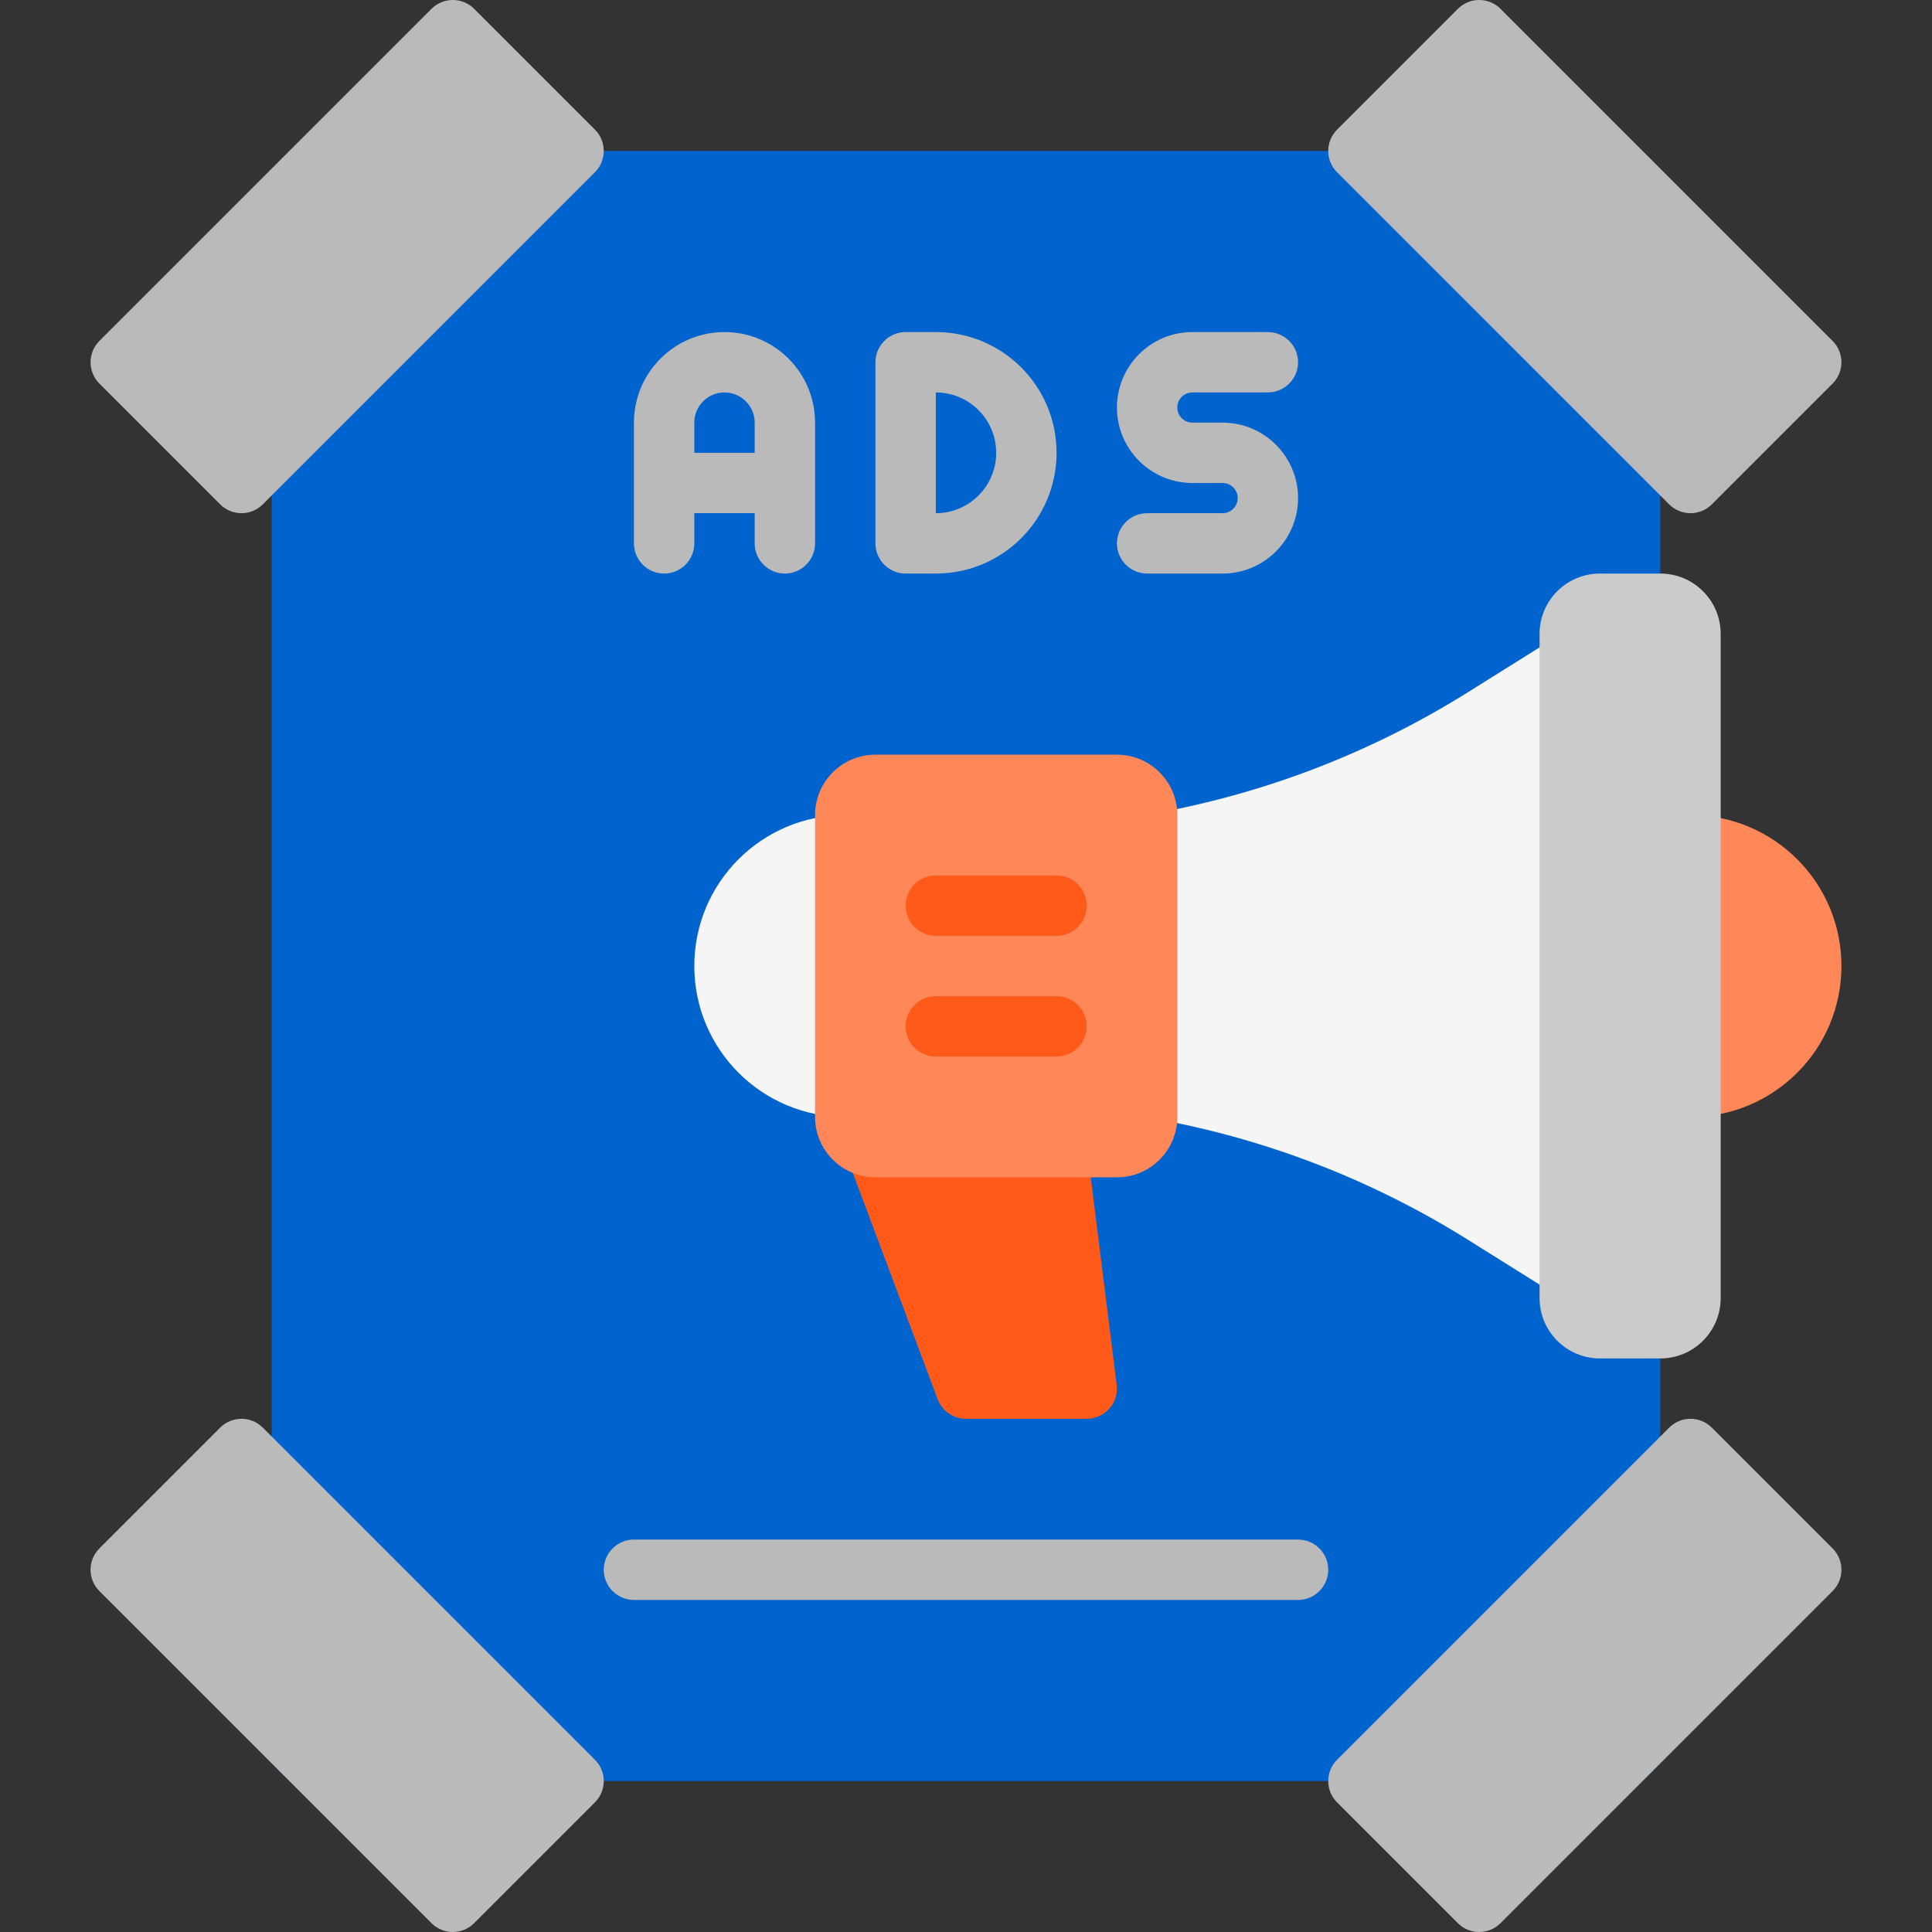 <svg xmlns="http://www.w3.org/2000/svg" xmlns:xlink="http://www.w3.org/1999/xlink" width="64px" height="64px" viewBox="0 0 64 64"><rect x="0" y="0" width="64" height="64" fill="#333333" stroke="none"/><g id="surface1"><path style=" stroke:none;fill-rule:nonzero;fill:rgb(0%,38.824%,80.784%);fill-opacity:1;" d="M 10 5 L 54 5 C 54.551 5 55 5.449 55 6 L 55 58 C 55 58.551 54.551 59 54 59 L 10 59 C 9.449 59 9 58.551 9 58 L 9 6 C 9 5.449 9.449 5 10 5 Z M 10 5 "></path><path style=" stroke:none;fill-rule:nonzero;fill:rgb(100%,35.294%,9.804%);fill-opacity:1;" d="M 35.992 37.875 C 35.93 37.375 35.504 37 35 37 L 29 37 C 28.672 37 28.363 37.16 28.18 37.43 C 27.992 37.699 27.949 38.043 28.062 38.352 L 31.062 46.352 C 31.211 46.742 31.582 47 32 47 L 36 47 C 36.285 47 36.559 46.875 36.75 46.66 C 36.941 46.445 37.027 46.16 36.992 45.875 Z M 35.992 37.875 "></path><path style=" stroke:none;fill-rule:nonzero;fill:rgb(100%,52.941%,34.51%);fill-opacity:1;" d="M 61 32 C 61 29.238 58.762 27 56 27 C 53.238 27 51 29.238 51 32 C 51 34.762 53.238 37 56 37 C 58.762 37 61 34.762 61 32 Z M 61 32 "></path><path style=" stroke:none;fill-rule:nonzero;fill:rgb(96.078%,96.078%,96.078%);fill-opacity:1;" d="M 33 32 C 33 29.238 30.762 27 28 27 C 25.238 27 23 29.238 23 32 C 23 34.762 25.238 37 28 37 C 30.762 37 33 34.762 33 32 Z M 33 32 "></path><path style=" stroke:none;fill-rule:nonzero;fill:rgb(96.078%,96.078%,96.078%);fill-opacity:1;" d="M 52.484 21.125 C 52.168 20.949 51.777 20.961 51.469 21.152 L 48.629 22.93 C 45.336 24.992 41.668 26.379 37.836 27.016 C 37.352 27.094 37 27.512 37 28 L 37 36 C 37 36.488 37.352 36.906 37.836 36.988 C 41.668 37.621 45.336 39.008 48.629 41.07 L 51.469 42.848 C 51.629 42.949 51.812 43 52 43 C 52.266 43 52.52 42.895 52.707 42.707 C 52.895 42.52 53 42.266 53 42 L 53 22 C 53 21.637 52.801 21.301 52.484 21.125 Z M 52.484 21.125 "></path><path style=" stroke:none;fill-rule:nonzero;fill:rgb(100%,52.941%,34.51%);fill-opacity:1;" d="M 29 25 L 37 25 C 38.105 25 39 25.895 39 27 L 39 37 C 39 38.105 38.105 39 37 39 L 29 39 C 27.895 39 27 38.105 27 37 L 27 27 C 27 25.895 27.895 25 29 25 Z M 29 25 "></path><path style=" stroke:none;fill-rule:nonzero;fill:rgb(100%,35.294%,9.804%);fill-opacity:1;" d="M 35 31 L 31 31 C 30.449 31 30 30.551 30 30 C 30 29.449 30.449 29 31 29 L 35 29 C 35.551 29 36 29.449 36 30 C 36 30.551 35.551 31 35 31 Z M 35 35 L 31 35 C 30.449 35 30 34.551 30 34 C 30 33.449 30.449 33 31 33 L 35 33 C 35.551 33 36 33.449 36 34 C 36 34.551 35.551 35 35 35 Z M 35 35 "></path><path style=" stroke:none;fill-rule:nonzero;fill:rgb(72.941%,72.941%,72.941%);fill-opacity:1;" d="M 15.707 0.293 C 15.316 -0.098 14.684 -0.098 14.293 0.293 L 3.293 11.293 C 2.902 11.684 2.902 12.316 3.293 12.707 L 7.293 16.707 C 7.684 17.098 8.316 17.098 8.707 16.707 L 19.707 5.707 C 20.098 5.316 20.098 4.684 19.707 4.293 Z M 55.293 16.707 C 55.684 17.098 56.316 17.098 56.707 16.707 L 60.707 12.707 C 61.098 12.316 61.098 11.684 60.707 11.293 L 49.707 0.293 C 49.316 -0.098 48.684 -0.098 48.293 0.293 L 44.293 4.293 C 43.902 4.684 43.902 5.316 44.293 5.707 Z M 8.707 47.293 C 8.316 46.902 7.684 46.902 7.293 47.293 L 3.293 51.293 C 2.902 51.684 2.902 52.316 3.293 52.707 L 14.293 63.707 C 14.684 64.098 15.316 64.098 15.707 63.707 L 19.707 59.707 C 20.098 59.316 20.098 58.684 19.707 58.293 Z M 56.707 47.293 C 56.316 46.902 55.684 46.902 55.293 47.293 L 44.293 58.293 C 43.902 58.684 43.902 59.316 44.293 59.707 L 48.293 63.707 C 48.684 64.098 49.316 64.098 49.707 63.707 L 60.707 52.707 C 61.098 52.316 61.098 51.684 60.707 51.293 Z M 22 19 C 22.551 19 23 18.551 23 18 L 23 17 L 25 17 L 25 18 C 25 18.551 25.449 19 26 19 C 26.551 19 27 18.551 27 18 L 27 14 C 27 12.344 25.656 11 24 11 C 22.344 11 21 12.344 21 14 L 21 18 C 21 18.551 21.449 19 22 19 Z M 24 13 C 24.551 13 25 13.449 25 14 L 25 15 L 23 15 L 23 14 C 23 13.449 23.449 13 24 13 Z M 30 19 L 31 19 C 33.211 19 35 17.211 35 15 C 35 12.789 33.211 11 31 11 L 30 11 C 29.449 11 29 11.449 29 12 L 29 18 C 29 18.551 29.449 19 30 19 Z M 31 13 C 32.105 13 33 13.895 33 15 C 33 16.105 32.105 17 31 17 Z M 40.5 17 L 38 17 C 37.449 17 37 17.449 37 18 C 37 18.551 37.449 19 38 19 L 40.5 19 C 41.879 19 43 17.879 43 16.5 C 43 15.121 41.879 14 40.5 14 L 39.5 14 C 39.223 14 39 13.777 39 13.5 C 39 13.223 39.223 13 39.5 13 L 42 13 C 42.551 13 43 12.551 43 12 C 43 11.449 42.551 11 42 11 L 39.5 11 C 38.121 11 37 12.121 37 13.5 C 37 14.879 38.121 16 39.5 16 L 40.5 16 C 40.777 16 41 16.223 41 16.5 C 41 16.777 40.777 17 40.5 17 Z M 43 51 L 21 51 C 20.449 51 20 51.449 20 52 C 20 52.551 20.449 53 21 53 L 43 53 C 43.551 53 44 52.551 44 52 C 44 51.449 43.551 51 43 51 Z M 43 51 "></path><path style=" stroke:none;fill-rule:nonzero;fill:rgb(79.608%,79.608%,79.608%);fill-opacity:1;" d="M 53 19 L 55 19 C 56.105 19 57 19.895 57 21 L 57 43 C 57 44.105 56.105 45 55 45 L 53 45 C 51.895 45 51 44.105 51 43 L 51 21 C 51 19.895 51.895 19 53 19 Z M 53 19 "></path></g></svg>